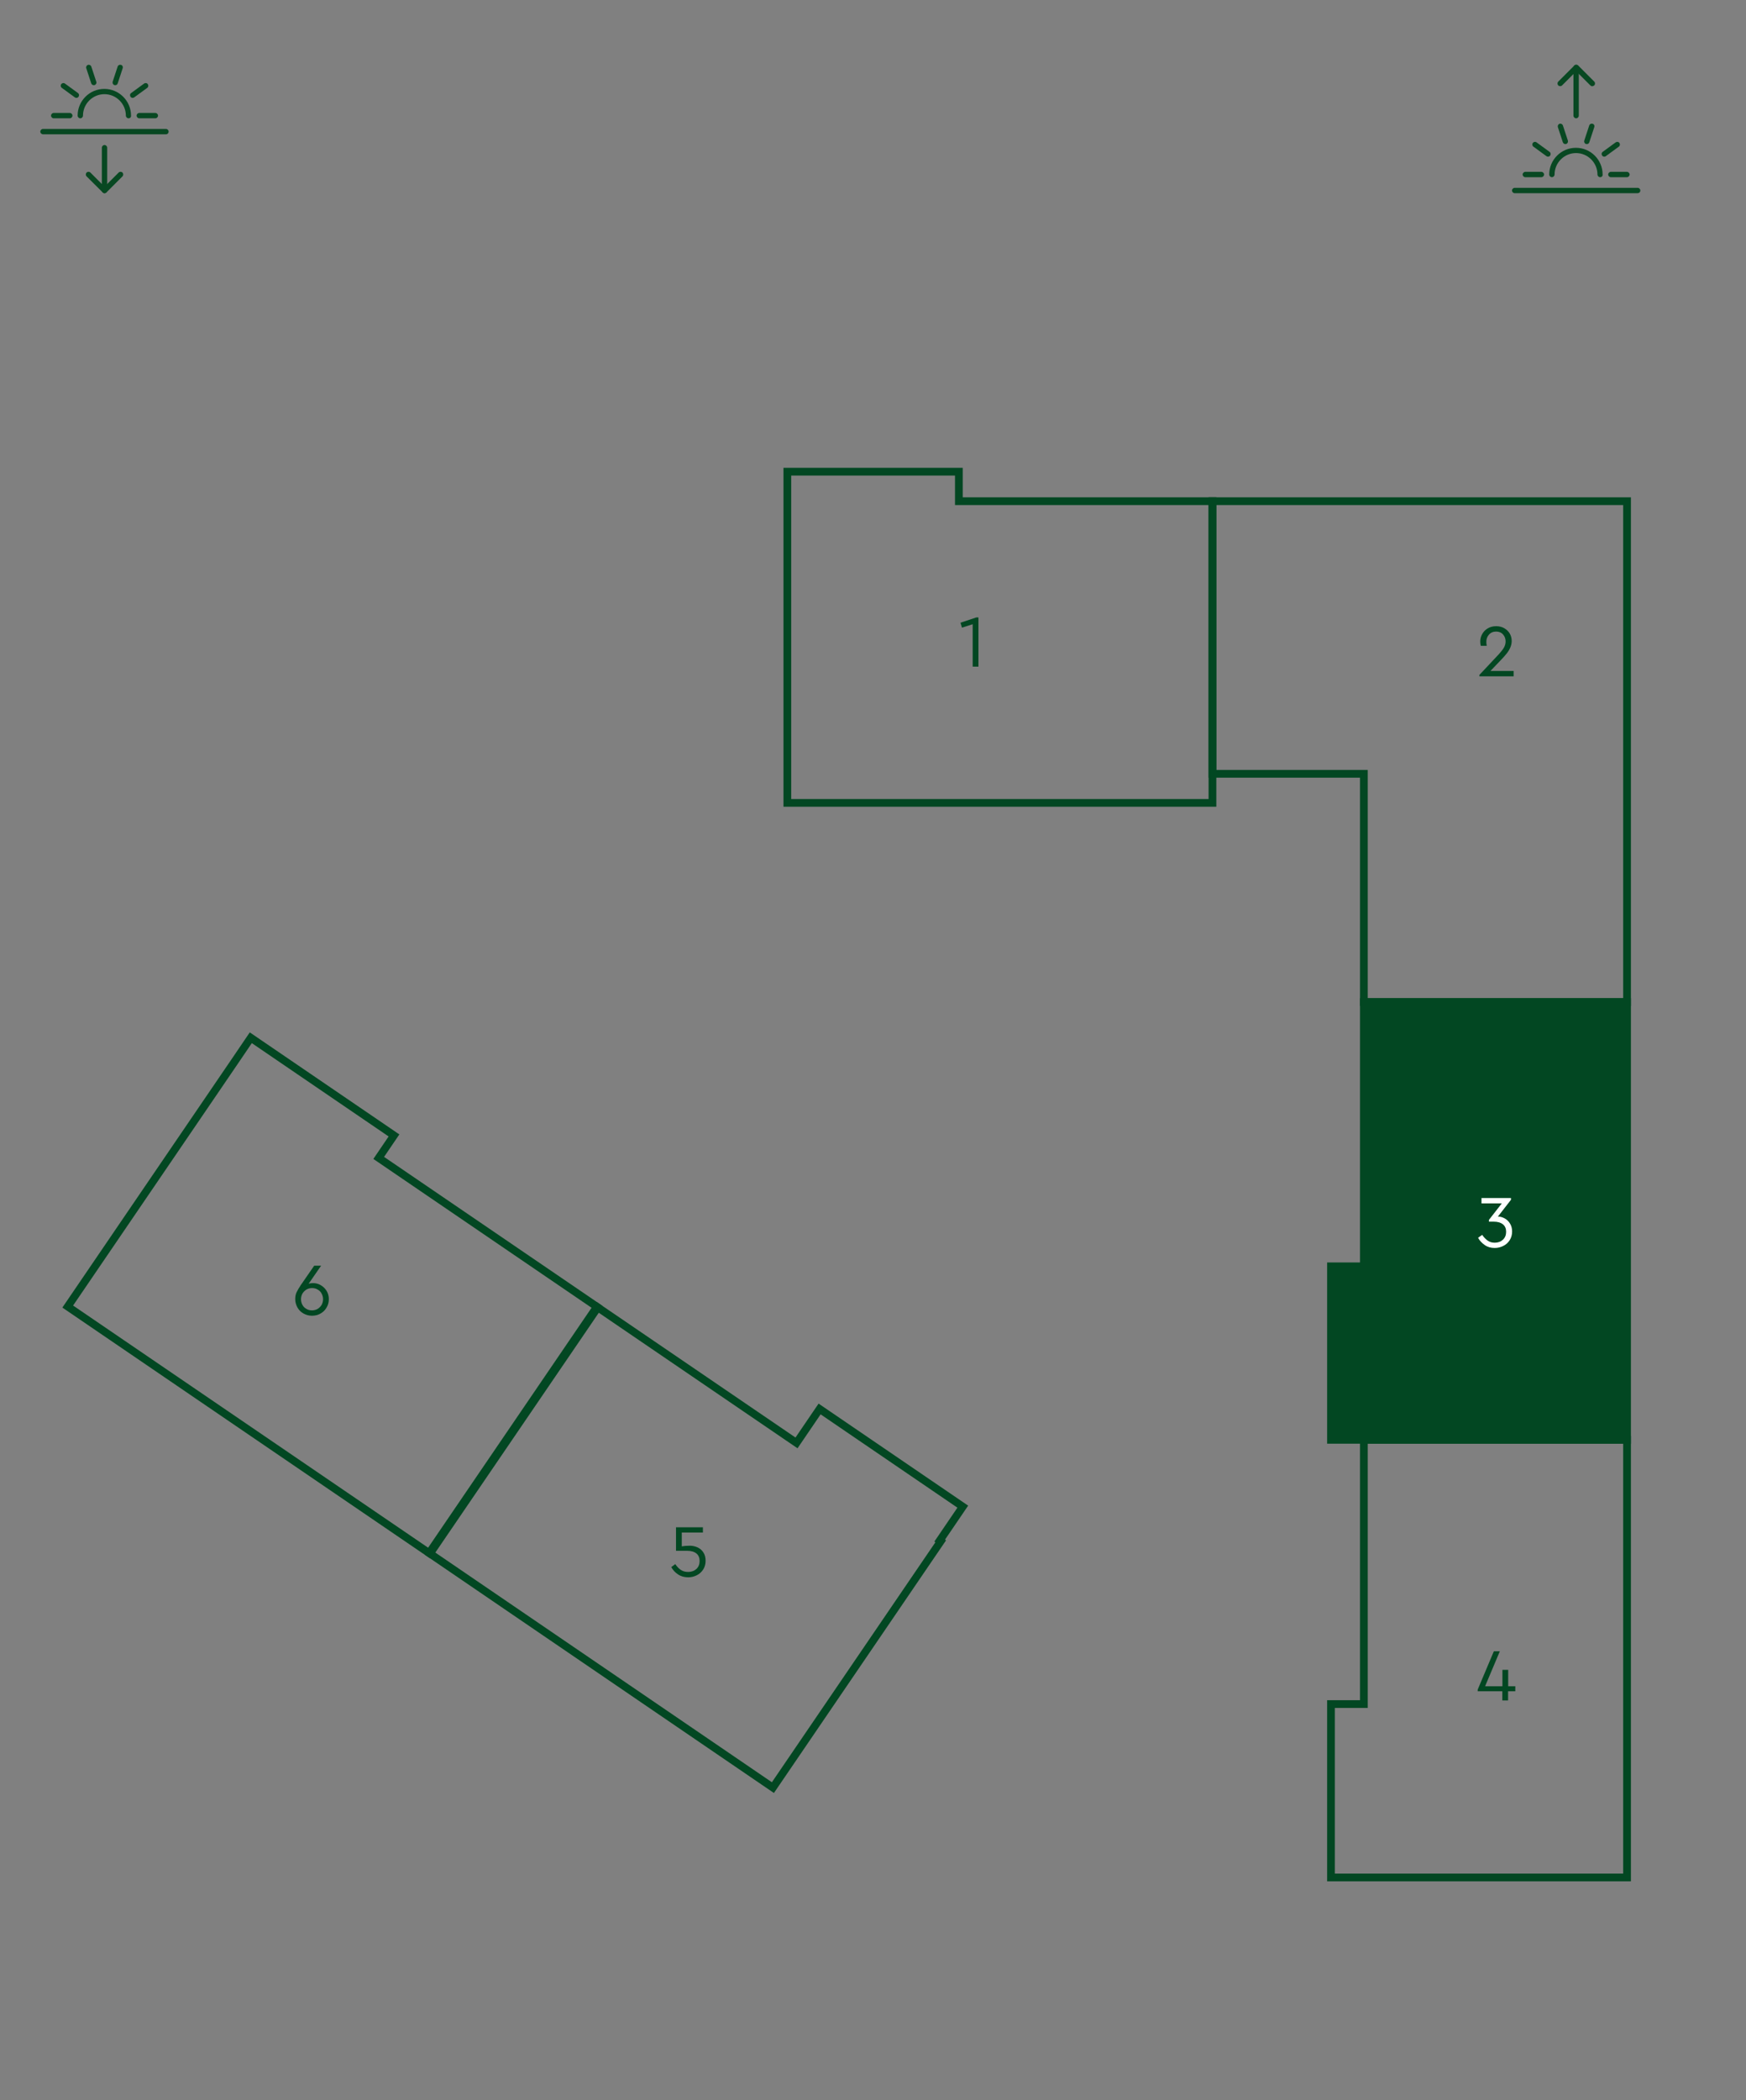 <?xml version="1.0" encoding="utf-8"?>
<!-- Generator: Adobe Illustrator 28.1.0, SVG Export Plug-In . SVG Version: 6.00 Build 0)  -->
<svg version="1.1" id="Слой_1" xmlns="http://www.w3.org/2000/svg" xmlns:xlink="http://www.w3.org/1999/xlink" x="0px" y="0px"
	 viewBox="0 0 169.38 203.62" style="enable-background:new 0 0 169.38 203.62;" xml:space="preserve">
<rect x="0" y="0" width="169.38" height="203.62" fill="#808080" stroke="none"/>
<style type="text/css">
	.st0{fill:#024722;stroke:#024722;stroke-width:0.75;stroke-miterlimit:10;}
	.st1{fill:#084822;}
	.st2{fill:#024722;}
	.st3{fill:#FFFFFF;}
	.st4{fill:none;stroke:#024722;stroke-width:0.75;stroke-miterlimit:10;}
</style>
<polygon class="st0" points="132.31,97.15 132.31,122.77 129.12,122.77 129.12,139.59 132.31,139.59 154.66,139.59 157.84,139.59 
	157.84,97.15 "/>
<g>
	<path class="st1" d="M12.47,11.47c-0.14,0-0.26-0.12-0.26-0.26c0-1.14-0.93-2.08-2.08-2.08c-1.14,0-2.08,0.93-2.08,2.08
		c0,0.14-0.12,0.26-0.26,0.26c-0.14,0-0.26-0.12-0.26-0.26c0-1.43,1.16-2.59,2.59-2.59s2.59,1.16,2.59,2.59
		C12.73,11.35,12.62,11.47,12.47,11.47"/>
	<path class="st1" d="M16.11,13.02H4.17c-0.14,0-0.26-0.12-0.26-0.26s0.12-0.26,0.26-0.26h11.93c0.14,0,0.26,0.12,0.26,0.26
		S16.25,13.02,16.11,13.02"/>
	<path class="st1" d="M15.07,11.47h-1.56c-0.14,0-0.26-0.12-0.26-0.26s0.12-0.26,0.26-0.26h1.56c0.14,0,0.26,0.12,0.26,0.26
		S15.21,11.47,15.07,11.47"/>
	<path class="st1" d="M6.77,11.47H5.21c-0.14,0-0.26-0.12-0.26-0.26s0.12-0.26,0.26-0.26h1.56c0.14,0,0.26,0.12,0.26,0.26
		S6.91,11.47,6.77,11.47"/>
	<path class="st1" d="M12.87,9.49c-0.08,0-0.16-0.04-0.21-0.11c-0.08-0.12-0.06-0.28,0.06-0.36l1.26-0.92
		c0.12-0.08,0.28-0.06,0.36,0.06c0.08,0.12,0.06,0.28-0.06,0.36l-1.26,0.92C12.97,9.47,12.92,9.49,12.87,9.49"/>
	<path class="st1" d="M7.41,9.49c-0.05,0-0.11-0.02-0.15-0.05L6,8.52C5.88,8.44,5.86,8.27,5.94,8.16C6.03,8.04,6.19,8.02,6.3,8.1
		l1.26,0.92C7.68,9.1,7.7,9.26,7.62,9.38C7.57,9.45,7.49,9.49,7.41,9.49"/>
	<path class="st1" d="M11.18,8.26c-0.03,0-0.05,0-0.08-0.01c-0.14-0.04-0.21-0.19-0.17-0.33l0.48-1.46
		c0.04-0.14,0.19-0.21,0.33-0.17c0.14,0.04,0.21,0.19,0.16,0.33l-0.48,1.46C11.39,8.19,11.29,8.26,11.18,8.26"/>
	<path class="st1" d="M9.1,8.26c-0.11,0-0.21-0.07-0.25-0.18L8.37,6.62C8.32,6.48,8.4,6.34,8.53,6.29c0.14-0.04,0.28,0.03,0.33,0.17
		l0.48,1.46C9.39,8.06,9.31,8.2,9.18,8.25C9.15,8.26,9.12,8.26,9.1,8.26"/>
	<path class="st1" d="M10.14,18.73c-0.07,0-0.13-0.03-0.18-0.08L8.4,17.1c-0.1-0.1-0.1-0.27,0-0.37c0.1-0.1,0.27-0.1,0.37,0
		l1.37,1.37l1.37-1.37c0.1-0.1,0.27-0.1,0.37,0c0.1,0.1,0.1,0.27,0,0.37l-1.56,1.56C10.27,18.71,10.2,18.73,10.14,18.73"/>
	<path class="st1" d="M10.14,18.73c-0.14,0-0.26-0.12-0.26-0.26v-4.15c0-0.14,0.12-0.26,0.26-0.26c0.14,0,0.26,0.12,0.26,0.26v4.15
		C10.4,18.62,10.28,18.73,10.14,18.73"/>
</g>
<g>
	<path class="st1" d="M155.23,17.18c-0.14,0-0.26-0.12-0.26-0.26c0-1.14-0.93-2.08-2.08-2.08c-1.14,0-2.08,0.93-2.08,2.08
		c0,0.14-0.12,0.26-0.26,0.26c-0.14,0-0.26-0.12-0.26-0.26c0-1.43,1.16-2.59,2.59-2.59c1.43,0,2.59,1.16,2.59,2.59
		C155.49,17.06,155.38,17.18,155.23,17.18"/>
	<path class="st1" d="M158.87,18.73h-11.93c-0.14,0-0.26-0.12-0.26-0.26c0-0.14,0.12-0.26,0.26-0.26h11.93
		c0.14,0,0.26,0.12,0.26,0.26C159.13,18.62,159.01,18.73,158.87,18.73"/>
	<path class="st1" d="M157.83,17.18h-1.56c-0.14,0-0.26-0.12-0.26-0.26s0.12-0.26,0.26-0.26h1.56c0.14,0,0.26,0.12,0.26,0.26
		S157.97,17.18,157.83,17.18"/>
	<path class="st1" d="M149.53,17.18h-1.56c-0.14,0-0.26-0.12-0.26-0.26s0.12-0.26,0.26-0.26h1.56c0.14,0,0.26,0.12,0.26,0.26
		S149.67,17.18,149.53,17.18"/>
	<path class="st1" d="M155.63,15.19c-0.08,0-0.16-0.04-0.21-0.11c-0.08-0.12-0.06-0.28,0.06-0.36l1.26-0.92
		c0.12-0.08,0.28-0.06,0.36,0.06c0.08,0.12,0.06,0.28-0.06,0.36l-1.26,0.92C155.74,15.18,155.68,15.19,155.63,15.19"/>
	<path class="st1" d="M150.17,15.19c-0.05,0-0.11-0.02-0.15-0.05l-1.26-0.92c-0.12-0.08-0.14-0.25-0.06-0.36
		c0.08-0.12,0.25-0.14,0.36-0.06l1.26,0.92c0.12,0.08,0.14,0.25,0.06,0.36C150.33,15.16,150.25,15.19,150.17,15.19"/>
	<path class="st1" d="M153.94,13.97c-0.03,0-0.05,0-0.08-0.01c-0.14-0.04-0.21-0.19-0.17-0.33l0.48-1.46
		c0.04-0.14,0.19-0.21,0.33-0.17c0.14,0.04,0.21,0.19,0.16,0.33l-0.48,1.46C154.15,13.9,154.05,13.97,153.94,13.97"/>
	<path class="st1" d="M151.86,13.97c-0.11,0-0.21-0.07-0.25-0.18l-0.48-1.46c-0.04-0.14,0.03-0.28,0.16-0.33
		c0.14-0.04,0.28,0.03,0.33,0.17l0.48,1.46c0.04,0.14-0.03,0.28-0.17,0.33C151.91,13.96,151.88,13.97,151.86,13.97"/>
	<path class="st1" d="M154.46,8.36c-0.07,0-0.13-0.03-0.18-0.08l-1.37-1.37l-1.37,1.37c-0.1,0.1-0.27,0.1-0.37,0
		c-0.1-0.1-0.1-0.27,0-0.37l1.56-1.56c0.1-0.1,0.27-0.1,0.37,0l1.56,1.56c0.1,0.1,0.1,0.27,0,0.37
		C154.59,8.33,154.52,8.36,154.46,8.36"/>
	<path class="st1" d="M152.9,11.47c-0.14,0-0.26-0.12-0.26-0.26V6.54c0-0.14,0.12-0.26,0.26-0.26c0.14,0,0.26,0.12,0.26,0.26v4.67
		C153.16,11.35,153.04,11.47,152.9,11.47"/>
</g>
<g>
	<path class="st2" d="M94.92,59.86v4.77h-0.56v-4.11l-1.04,0.33l-0.14-0.48l1.53-0.51H94.92z"/>
</g>
<g>
	<path class="st2" d="M146.84,65.06v0.51h-3.32v-0.14l1.7-1.81c0.29-0.3,0.5-0.56,0.64-0.77c0.13-0.21,0.2-0.43,0.2-0.66
		c0-0.26-0.08-0.49-0.25-0.68c-0.17-0.19-0.39-0.28-0.67-0.28c-0.29,0-0.52,0.1-0.69,0.29c-0.17,0.19-0.26,0.42-0.26,0.69
		c0,0.13,0.01,0.27,0.04,0.4h-0.58c-0.03-0.13-0.05-0.27-0.05-0.42c0-0.25,0.06-0.49,0.19-0.72c0.13-0.23,0.3-0.41,0.54-0.55
		c0.23-0.14,0.5-0.21,0.81-0.21c0.29,0,0.55,0.06,0.78,0.19c0.23,0.13,0.41,0.3,0.54,0.52c0.13,0.22,0.19,0.46,0.19,0.73
		c0,0.22-0.05,0.43-0.14,0.64c-0.09,0.2-0.2,0.39-0.34,0.56c-0.13,0.17-0.31,0.37-0.52,0.59l-1.06,1.11H146.84z"/>
</g>
<g>
	<path class="st3" d="M145.98,118.13c0.21,0.12,0.38,0.28,0.51,0.5c0.13,0.21,0.2,0.47,0.2,0.76c0,0.32-0.08,0.6-0.23,0.84
		s-0.36,0.43-0.62,0.56c-0.26,0.13-0.54,0.2-0.84,0.2c-0.37,0-0.69-0.09-0.96-0.28s-0.5-0.42-0.65-0.71l0.4-0.28
		c0.15,0.23,0.33,0.41,0.52,0.55c0.19,0.14,0.42,0.21,0.69,0.21c0.33,0,0.59-0.1,0.8-0.29c0.21-0.2,0.31-0.45,0.31-0.77
		c0-0.31-0.1-0.55-0.31-0.72c-0.21-0.17-0.51-0.26-0.89-0.26h-0.47v-0.17l1.25-1.6h-1.97v-0.52h2.86v0.17l-1.27,1.63
		C145.54,117.94,145.76,118.01,145.98,118.13z"/>
</g>
<g>
	<path class="st2" d="M146.99,163.97h-0.69v0.89h-0.56v-0.89h-2.39v-0.16l1.57-3.72h0.58l-1.43,3.39h1.68v-1.59h0.56v1.59h0.69
		V163.97z"/>
</g>
<g>
	<path class="st2" d="M67.63,150c0.25,0.11,0.45,0.27,0.6,0.5s0.22,0.49,0.22,0.82c0,0.32-0.08,0.6-0.23,0.84
		c-0.16,0.24-0.36,0.43-0.62,0.56s-0.54,0.2-0.83,0.2c-0.38,0-0.71-0.09-0.99-0.28c-0.28-0.18-0.5-0.42-0.66-0.71l0.39-0.29
		c0.15,0.23,0.32,0.41,0.52,0.55c0.2,0.14,0.44,0.21,0.73,0.21c0.32,0,0.59-0.1,0.8-0.29c0.21-0.2,0.31-0.45,0.31-0.77
		c0-0.31-0.1-0.56-0.31-0.73c-0.21-0.17-0.51-0.26-0.9-0.26h-1.08v-2.28h2.61v0.51h-2.05v1.34c0.22-0.04,0.45-0.06,0.68-0.06
		C67.11,149.84,67.38,149.9,67.63,150z"/>
</g>
<g>
	<path class="st2" d="M31.12,124.6c0.24,0.14,0.43,0.33,0.57,0.56c0.14,0.24,0.21,0.5,0.21,0.79c0,0.3-0.07,0.57-0.22,0.82
		c-0.14,0.25-0.34,0.44-0.59,0.58c-0.25,0.14-0.52,0.21-0.82,0.21c-0.29,0-0.57-0.07-0.82-0.21c-0.25-0.14-0.45-0.33-0.59-0.58
		c-0.14-0.25-0.22-0.52-0.22-0.82c0-0.25,0.04-0.47,0.13-0.66c0.09-0.19,0.23-0.43,0.42-0.72c0.02-0.03,0.04-0.06,0.06-0.08
		c0.01-0.02,0.03-0.05,0.04-0.06l1.19-1.72h0.67l-1.21,1.75c0.12-0.04,0.25-0.06,0.4-0.06C30.62,124.39,30.88,124.46,31.12,124.6z
		 M30.27,127.04c0.2,0,0.38-0.05,0.54-0.14c0.16-0.1,0.29-0.23,0.39-0.39c0.09-0.17,0.14-0.35,0.14-0.55c0-0.2-0.05-0.38-0.14-0.55
		c-0.09-0.17-0.22-0.3-0.39-0.39c-0.16-0.1-0.34-0.14-0.54-0.14s-0.38,0.05-0.54,0.14c-0.16,0.1-0.29,0.23-0.39,0.39
		c-0.09,0.17-0.14,0.35-0.14,0.55c0,0.2,0.05,0.39,0.14,0.55c0.09,0.17,0.22,0.3,0.39,0.39C29.89,127,30.07,127.04,30.27,127.04z"/>
</g>
<polygon class="st4" points="117.62,48.59 117.62,75.02 132.31,75.02 132.31,97.15 157.84,97.15 157.84,75.02 157.84,64.29 
	157.84,48.59 "/>
<polygon class="st4" points="132.31,139.59 132.31,165.21 129.12,165.21 129.12,182.02 132.31,182.02 154.66,182.02 157.84,182.02 
	157.84,139.59 "/>
<polygon class="st4" points="36.74,112.26 38.22,110.08 24.33,100.61 22.85,102.79 22.85,102.79 6.57,126.67 41.63,150.57 
	57.91,126.69 "/>
<polygon class="st4" points="93.4,146.07 79.51,136.6 77.27,139.89 57.99,126.75 41.71,150.62 74.98,173.31 91.26,149.43 
	91.16,149.36 "/>
<polygon class="st4" points="93.02,48.59 93.02,45.73 76.38,45.73 76.38,48.59 76.38,56.09 76.38,77.84 117.62,77.84 117.62,48.59 
	"/>
</svg>
